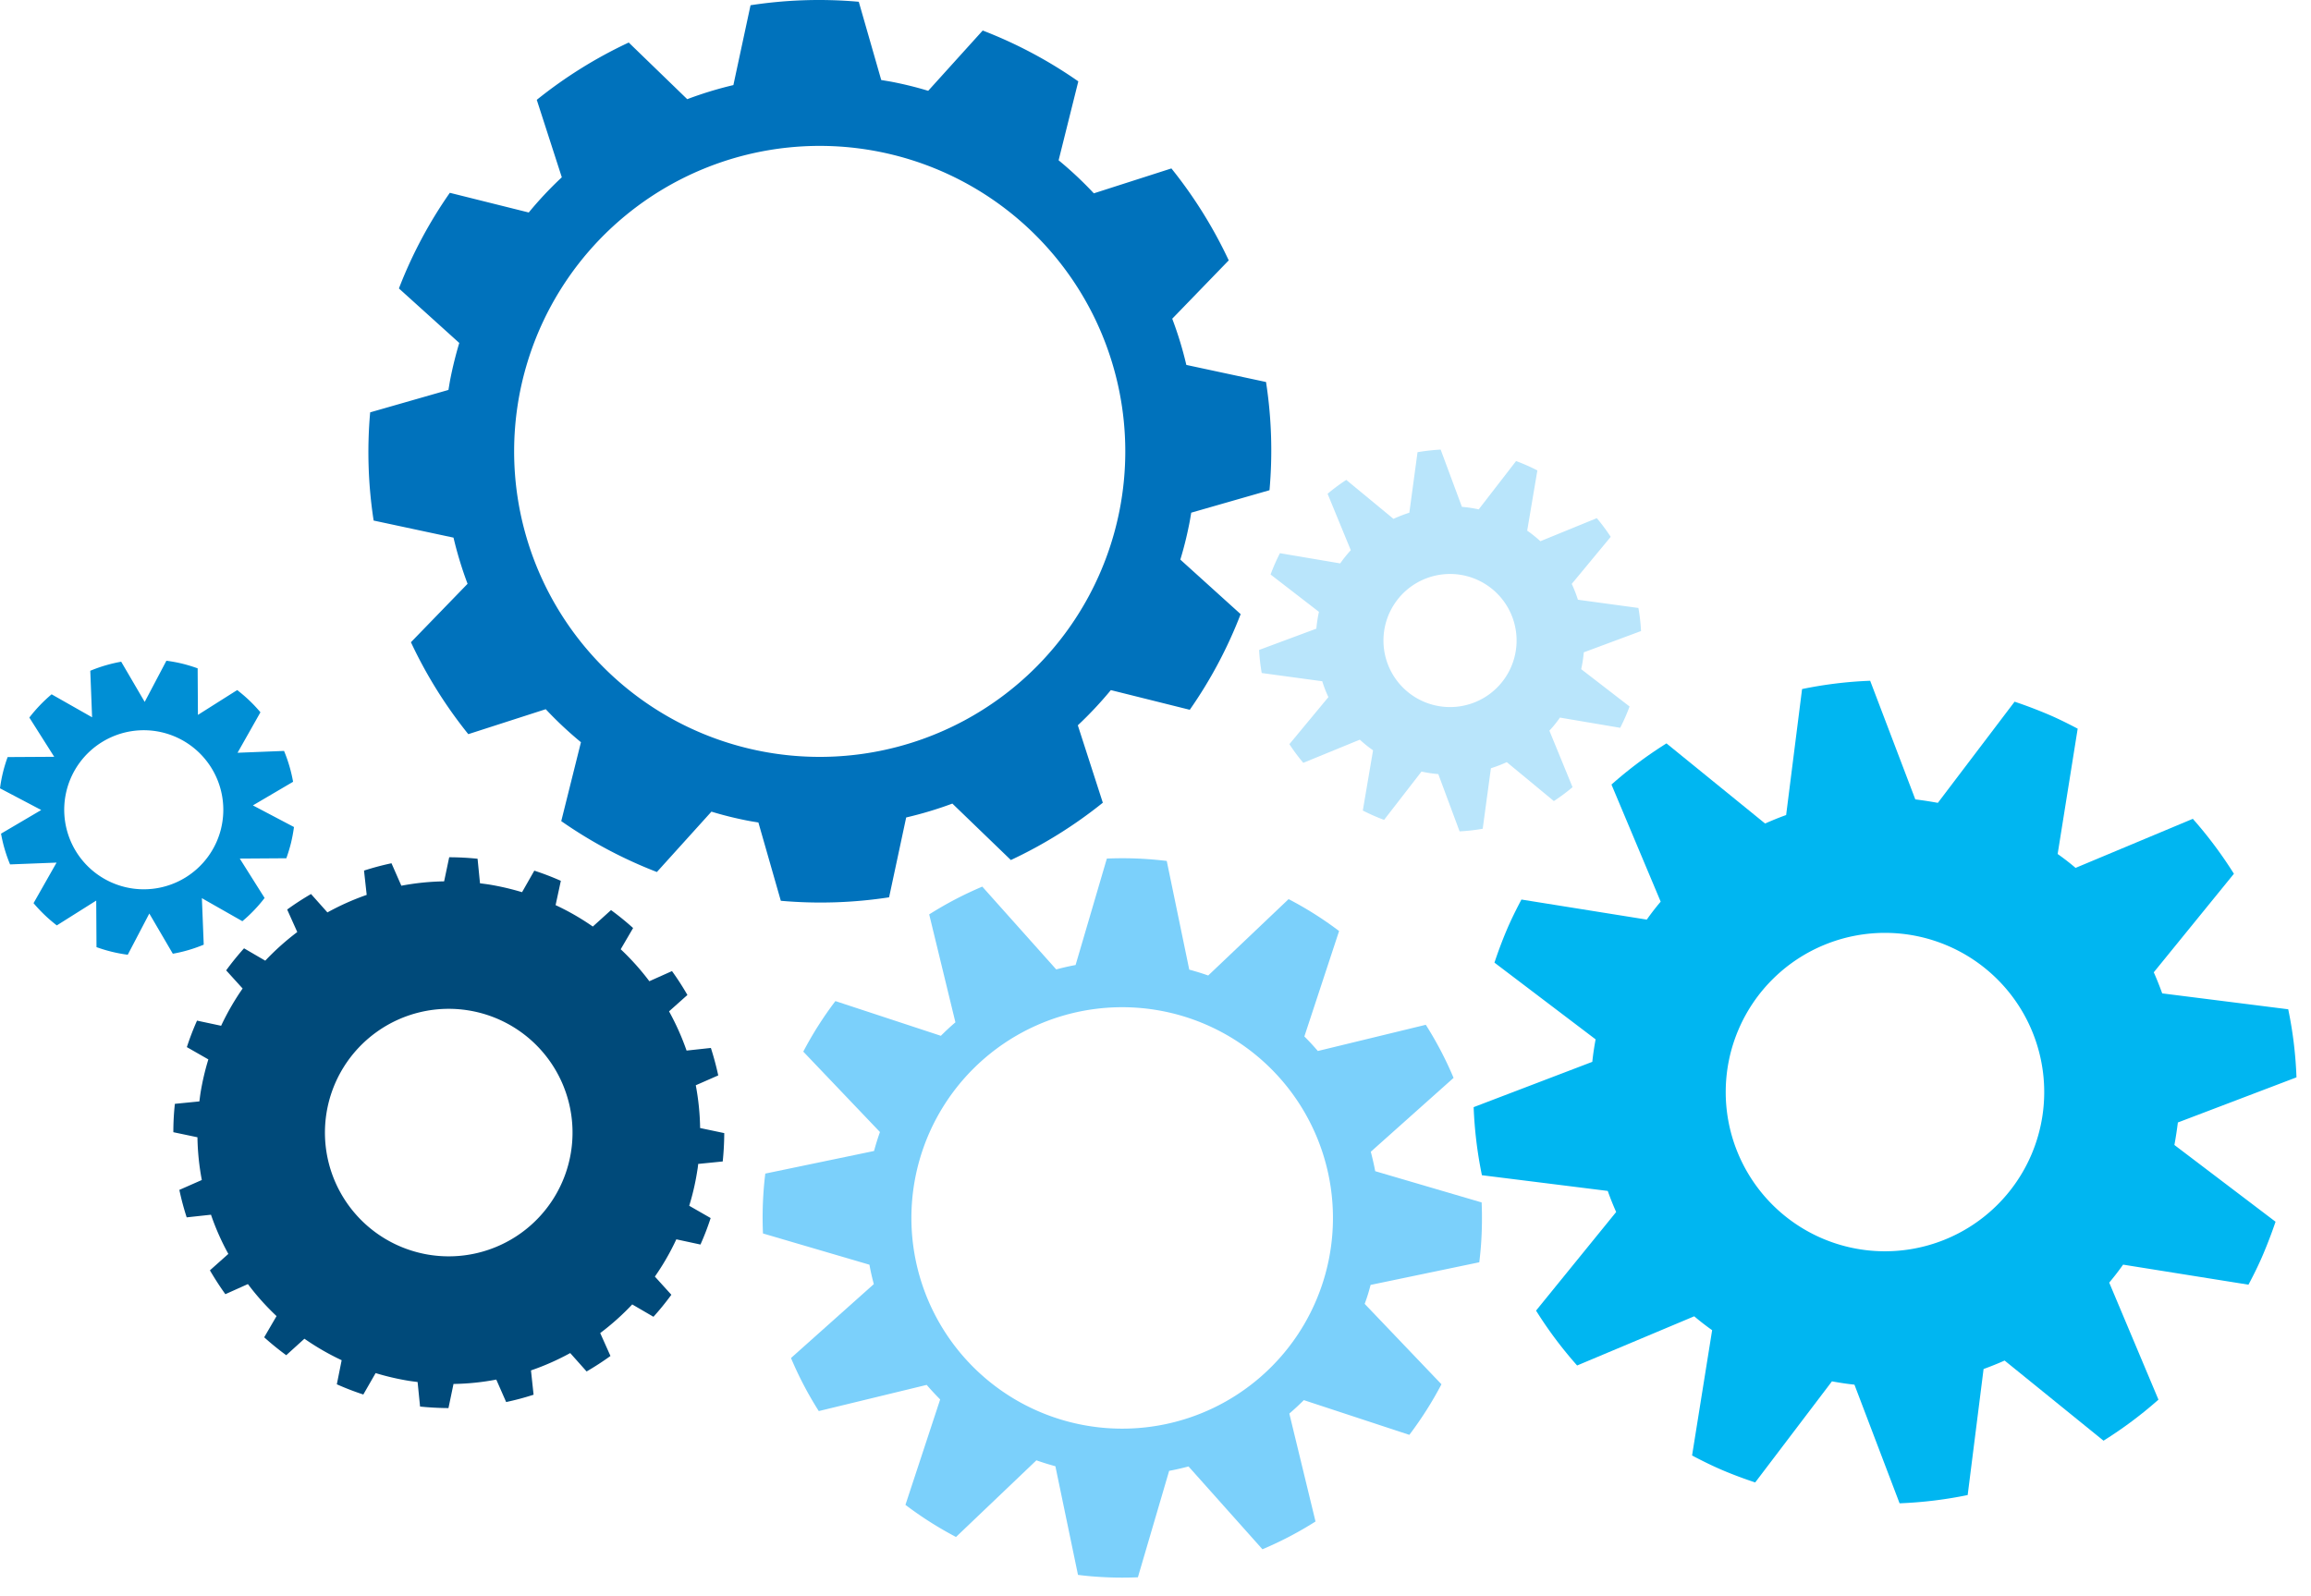 <?xml version="1.0" encoding="UTF-8"?> <svg xmlns="http://www.w3.org/2000/svg" xmlns:xlink="http://www.w3.org/1999/xlink" viewBox="0 0 665.52 459.72"> <defs> <style>.cls-1{mask:url(#mask);}.cls-10,.cls-12,.cls-14,.cls-16,.cls-18,.cls-2,.cls-20,.cls-22,.cls-24,.cls-26,.cls-29,.cls-32,.cls-36,.cls-38,.cls-4,.cls-40,.cls-44,.cls-47,.cls-59,.cls-6,.cls-8{mix-blend-mode:multiply;}.cls-2{fill:url(#radial-gradient);}.cls-3{mask:url(#mask-2);}.cls-4{fill:url(#radial-gradient-2);}.cls-5{mask:url(#mask-3);}.cls-6{fill:url(#radial-gradient-3);}.cls-7{mask:url(#mask-4);}.cls-8{fill:url(#radial-gradient-4);}.cls-9{mask:url(#mask-5);}.cls-10{fill:url(#radial-gradient-5);}.cls-11{mask:url(#mask-6);}.cls-12{fill:url(#radial-gradient-6);}.cls-13{mask:url(#mask-7);}.cls-14{fill:url(#radial-gradient-7);}.cls-15{mask:url(#mask-8);}.cls-16{fill:url(#radial-gradient-8);}.cls-17{mask:url(#mask-9);}.cls-18{fill:url(#radial-gradient-9);}.cls-19{mask:url(#mask-10);}.cls-20{fill:url(#radial-gradient-10);}.cls-21{mask:url(#mask-11);}.cls-22{fill:url(#radial-gradient-11);}.cls-23{mask:url(#mask-12);}.cls-24{fill:url(#radial-gradient-12);}.cls-25{isolation:isolate;}.cls-26,.cls-38,.cls-44{opacity:0.7;}.cls-27{mask:url(#mask-13);}.cls-28{fill:url(#radial-gradient-13);}.cls-29,.cls-36{opacity:0.3;}.cls-30{mask:url(#mask-14);}.cls-31{fill:url(#radial-gradient-14);}.cls-32{opacity:0.6;}.cls-33{mask:url(#mask-15);}.cls-34{fill:url(#radial-gradient-15);}.cls-35{mask:url(#mask-16);}.cls-36{fill:url(#radial-gradient-16);}.cls-37{mask:url(#mask-17);}.cls-38{fill:url(#radial-gradient-17);}.cls-39{fill:#0072bc;}.cls-40{opacity:0.4;}.cls-41{mask:url(#mask-18);}.cls-42{fill:url(#radial-gradient-18);}.cls-43{mask:url(#mask-19);}.cls-44{fill:url(#radial-gradient-19);}.cls-45{fill:#b9e5fb;}.cls-46{fill:#004a7a;}.cls-47,.cls-53{opacity:0.5;}.cls-48{mask:url(#mask-20);}.cls-49{fill:url(#radial-gradient-20);}.cls-50{mask:url(#mask-21);}.cls-51,.cls-59{opacity:0.8;}.cls-51{fill:url(#radial-gradient-21);}.cls-52{mask:url(#mask-22);}.cls-53{fill:url(#radial-gradient-22);}.cls-54{fill:#00b6f1;}.cls-55{fill:#7bd0fb;}.cls-56{mask:url(#mask-23);}.cls-57{fill:url(#radial-gradient-23);}.cls-58{mask:url(#mask-24);}.cls-59{fill:url(#radial-gradient-24);}.cls-60{fill:#008fd5;}.cls-61{filter:url(#luminosity-noclip-24);}.cls-62{filter:url(#luminosity-noclip-23);}.cls-63{filter:url(#luminosity-noclip-22);}.cls-64{filter:url(#luminosity-noclip-21);}.cls-65{filter:url(#luminosity-noclip-20);}.cls-66{filter:url(#luminosity-noclip-19);}.cls-67{filter:url(#luminosity-noclip-18);}.cls-68{filter:url(#luminosity-noclip-17);}.cls-69{filter:url(#luminosity-noclip-16);}.cls-70{filter:url(#luminosity-noclip-15);}.cls-71{filter:url(#luminosity-noclip-14);}.cls-72{filter:url(#luminosity-noclip-13);}.cls-73{filter:url(#luminosity-noclip-12);}.cls-74{filter:url(#luminosity-noclip-11);}.cls-75{filter:url(#luminosity-noclip-10);}.cls-76{filter:url(#luminosity-noclip-9);}.cls-77{filter:url(#luminosity-noclip-8);}.cls-78{filter:url(#luminosity-noclip-7);}.cls-79{filter:url(#luminosity-noclip-6);}.cls-80{filter:url(#luminosity-noclip-5);}.cls-81{filter:url(#luminosity-noclip-4);}.cls-82{filter:url(#luminosity-noclip-3);}.cls-83{filter:url(#luminosity-noclip-2);}.cls-84{filter:url(#luminosity-noclip);}</style> <filter id="luminosity-noclip" x="53.1" y="-7505.64" width="158.6" height="32766" filterUnits="userSpaceOnUse" color-interpolation-filters="sRGB"> <feFlood flood-color="#fff" result="bg"></feFlood> <feBlend in="SourceGraphic" in2="bg"></feBlend> </filter> <mask id="mask" x="53.1" y="-7505.64" width="158.6" height="32766" maskUnits="userSpaceOnUse"> <g class="cls-84"></g> </mask> <radialGradient id="radial-gradient" cx="160.09" cy="338.49" r="79.34" gradientTransform="translate(-18.02 -11.35) rotate(1.63)" gradientUnits="userSpaceOnUse"> <stop offset="0.34" stop-color="#fff"></stop> <stop offset="0.51" stop-color="#fcfcfc"></stop> <stop offset="0.62" stop-color="#f3f3f3"></stop> <stop offset="0.72" stop-color="#e5e5e5"></stop> <stop offset="0.81" stop-color="#cfcfcf"></stop> <stop offset="0.89" stop-color="#b4b4b4"></stop> <stop offset="0.96" stop-color="#939393"></stop> <stop offset="1" stop-color="gray"></stop> </radialGradient> <filter id="luminosity-noclip-2" x="365.76" y="-7505.64" width="109.99" height="32766" filterUnits="userSpaceOnUse" color-interpolation-filters="sRGB"> <feFlood flood-color="#fff" result="bg"></feFlood> <feBlend in="SourceGraphic" in2="bg"></feBlend> </filter> <mask id="mask-2" x="365.76" y="-7505.64" width="109.99" height="32766" maskUnits="userSpaceOnUse"> <g class="cls-83"></g> </mask> <radialGradient id="radial-gradient-2" cx="420.76" cy="187.67" r="55" gradientTransform="matrix(1, 0, 0, 1, 0, 0)" xlink:href="#radial-gradient"></radialGradient> <filter id="luminosity-noclip-3" x="396.63" y="-7505.64" width="42.02" height="32766" filterUnits="userSpaceOnUse" color-interpolation-filters="sRGB"> <feFlood flood-color="#fff" result="bg"></feFlood> <feBlend in="SourceGraphic" in2="bg"></feBlend> </filter> <mask id="mask-3" x="396.63" y="-7505.64" width="42.02" height="32766" maskUnits="userSpaceOnUse"> <g class="cls-82"></g> </mask> <radialGradient id="radial-gradient-3" cx="2825.16" cy="-2900.75" r="26.25" gradientTransform="translate(-3402.53 1527.23) rotate(26.39)" gradientUnits="userSpaceOnUse"> <stop offset="0.57"></stop> <stop offset="0.6" stop-color="#040404"></stop> <stop offset="0.63" stop-color="#101010"></stop> <stop offset="0.66" stop-color="#242424"></stop> <stop offset="0.68" stop-color="#3f3f3f"></stop> <stop offset="0.71" stop-color="#636363"></stop> <stop offset="0.74" stop-color="#8f8f8f"></stop> <stop offset="0.77" stop-color="#c2c2c2"></stop> <stop offset="0.79" stop-color="#f2f2f2"></stop> </radialGradient> <filter id="luminosity-noclip-4" x="428.57" y="-7505.64" width="236.95" height="32766" filterUnits="userSpaceOnUse" color-interpolation-filters="sRGB"> <feFlood flood-color="#fff" result="bg"></feFlood> <feBlend in="SourceGraphic" in2="bg"></feBlend> </filter> <mask id="mask-4" x="428.57" y="-7505.64" width="236.95" height="32766" maskUnits="userSpaceOnUse"> <g class="cls-81"></g> </mask> <radialGradient id="radial-gradient-4" cx="547.04" cy="318.81" r="118.48" gradientTransform="matrix(1, 0, 0, 1, 0, 0)" xlink:href="#radial-gradient"></radialGradient> <filter id="luminosity-noclip-5" x="492.49" y="-7505.64" width="102.67" height="32766" filterUnits="userSpaceOnUse" color-interpolation-filters="sRGB"> <feFlood flood-color="#fff" result="bg"></feFlood> <feBlend in="SourceGraphic" in2="bg"></feBlend> </filter> <mask id="mask-5" x="492.49" y="-7505.64" width="102.67" height="32766" maskUnits="userSpaceOnUse"> <g class="cls-80"></g> </mask> <radialGradient id="radial-gradient-5" cx="2474.19" cy="-1874.14" r="64.15" gradientTransform="translate(-2412.23 1261.43) rotate(19.4)" gradientUnits="userSpaceOnUse"> <stop offset="0.57"></stop> <stop offset="0.6" stop-color="#060606"></stop> <stop offset="0.63" stop-color="#171717"></stop> <stop offset="0.66" stop-color="#323232"></stop> <stop offset="0.7" stop-color="#585858"></stop> <stop offset="0.73" stop-color="#8a8a8a"></stop> <stop offset="0.77" stop-color="#c5c5c5"></stop> <stop offset="0.8" stop-color="#f2f2f2"></stop> </radialGradient> <filter id="luminosity-noclip-6" x="256.71" y="-7505.64" width="132.94" height="32766" filterUnits="userSpaceOnUse" color-interpolation-filters="sRGB"> <feFlood flood-color="#fff" result="bg"></feFlood> <feBlend in="SourceGraphic" in2="bg"></feBlend> </filter> <mask id="mask-6" x="256.71" y="-7505.64" width="132.94" height="32766" maskUnits="userSpaceOnUse"> <g class="cls-79"></g> </mask> <radialGradient id="radial-gradient-6" cx="2277.82" cy="-1767.45" r="83.07" xlink:href="#radial-gradient-5"></radialGradient> <filter id="luminosity-noclip-7" x="223.81" y="-7505.64" width="207.2" height="32766" filterUnits="userSpaceOnUse" color-interpolation-filters="sRGB"> <feFlood flood-color="#fff" result="bg"></feFlood> <feBlend in="SourceGraphic" in2="bg"></feBlend> </filter> <mask id="mask-7" x="223.81" y="-7505.64" width="207.2" height="32766" maskUnits="userSpaceOnUse"> <g class="cls-78"></g> </mask> <radialGradient id="radial-gradient-7" cx="327.41" cy="356.12" r="103.6" gradientTransform="matrix(1, 0, 0, 1, 0, 0)" xlink:href="#radial-gradient"></radialGradient> <filter id="luminosity-noclip-8" x="3.17" y="-7505.64" width="84.7" height="32766" filterUnits="userSpaceOnUse" color-interpolation-filters="sRGB"> <feFlood flood-color="#fff" result="bg"></feFlood> <feBlend in="SourceGraphic" in2="bg"></feBlend> </filter> <mask id="mask-8" x="3.17" y="-7505.64" width="84.7" height="32766" maskUnits="userSpaceOnUse"> <g class="cls-77"></g> </mask> <radialGradient id="radial-gradient-8" cx="45.52" cy="234.78" r="42.35" gradientTransform="matrix(1, 0, 0, 1, 0, 0)" xlink:href="#radial-gradient"></radialGradient> <filter id="luminosity-noclip-9" x="16.45" y="-7505.64" width="49.4" height="32766" filterUnits="userSpaceOnUse" color-interpolation-filters="sRGB"> <feFlood flood-color="#fff" result="bg"></feFlood> <feBlend in="SourceGraphic" in2="bg"></feBlend> </filter> <mask id="mask-9" x="16.45" y="-7505.64" width="49.4" height="32766" maskUnits="userSpaceOnUse"> <g class="cls-76"></g> </mask> <radialGradient id="radial-gradient-9" cx="41.15" cy="233.28" r="30.87" gradientTransform="matrix(1, 0, 0, 1, 0, 0)" xlink:href="#radial-gradient-3"></radialGradient> <filter id="luminosity-noclip-10" x="111.38" y="-7505.64" width="260" height="32766" filterUnits="userSpaceOnUse" color-interpolation-filters="sRGB"> <feFlood flood-color="#fff" result="bg"></feFlood> <feBlend in="SourceGraphic" in2="bg"></feBlend> </filter> <mask id="mask-10" x="111.38" y="-7505.64" width="260" height="32766" maskUnits="userSpaceOnUse"> <g class="cls-75"></g> </mask> <radialGradient id="radial-gradient-10" cx="241.38" cy="135.29" r="130" gradientTransform="matrix(1, 0, 0, 1, 0, 0)" xlink:href="#radial-gradient"></radialGradient> <filter id="luminosity-noclip-11" x="141.18" y="-7505.64" width="189.82" height="32766" filterUnits="userSpaceOnUse" color-interpolation-filters="sRGB"> <feFlood flood-color="#fff" result="bg"></feFlood> <feBlend in="SourceGraphic" in2="bg"></feBlend> </filter> <mask id="mask-11" x="141.18" y="-7505.64" width="189.82" height="32766" maskUnits="userSpaceOnUse"> <g class="cls-74"></g> </mask> <radialGradient id="radial-gradient-11" cx="236.1" cy="131.86" r="118.64" gradientUnits="userSpaceOnUse"> <stop offset="0.6"></stop> <stop offset="0.62" stop-color="#050505"></stop> <stop offset="0.64" stop-color="#121212"></stop> <stop offset="0.67" stop-color="#292929"></stop> <stop offset="0.7" stop-color="#494949"></stop> <stop offset="0.72" stop-color="#737373"></stop> <stop offset="0.75" stop-color="#a4a4a4"></stop> <stop offset="0.75" stop-color="#a6a6a6"></stop> <stop offset="0.8" stop-color="#a8a8a8"></stop> <stop offset="0.82" stop-color="#afafaf"></stop> <stop offset="0.83" stop-color="#bababa"></stop> <stop offset="0.84" stop-color="#cbcbcb"></stop> <stop offset="0.84" stop-color="#e1e1e1"></stop> <stop offset="0.85" stop-color="#fcfcfc"></stop> <stop offset="0.85" stop-color="#fff"></stop> </radialGradient> <filter id="luminosity-noclip-12" x="90.48" y="-7505.64" width="80.81" height="32766" filterUnits="userSpaceOnUse" color-interpolation-filters="sRGB"> <feFlood flood-color="#fff" result="bg"></feFlood> <feBlend in="SourceGraphic" in2="bg"></feBlend> </filter> <mask id="mask-12" x="90.48" y="-7505.64" width="80.81" height="32766" maskUnits="userSpaceOnUse"> <g class="cls-73"></g> </mask> <radialGradient id="radial-gradient-12" cx="130.88" cy="328.42" r="50.51" xlink:href="#radial-gradient-11"></radialGradient> <filter id="luminosity-noclip-13" x="53.1" y="252.25" width="158.6" height="158.61" filterUnits="userSpaceOnUse" color-interpolation-filters="sRGB"> <feFlood flood-color="#fff" result="bg"></feFlood> <feBlend in="SourceGraphic" in2="bg"></feBlend> </filter> <mask id="mask-13" x="53.1" y="252.25" width="158.6" height="158.61" maskUnits="userSpaceOnUse"> <g class="cls-72"> <g transform="translate(0 0)"> <g class="cls-1"> <path class="cls-2" d="M204,342.59l7.08-.5a81.07,81.07,0,0,0,.67-8.16l-6.9-1.66a73.2,73.2,0,0,0-.9-12.34l6.54-2.67q-.75-4-1.89-7.95l-7.05.56a72.48,72.48,0,0,0-4.73-11.44l5.43-4.58a80.35,80.35,0,0,0-4.25-7l-6.56,2.73a72.63,72.63,0,0,0-8-9.45l3.73-6a75.53,75.53,0,0,0-6.2-5.35l-5.37,4.59A71.44,71.44,0,0,0,165,266.91l1.71-6.9a78.43,78.43,0,0,0-7.55-3.15l-3.71,6.05a74.35,74.35,0,0,0-9.39-2.46c-.88-.18-1.76-.3-2.63-.44l-.51-7.09a80.64,80.64,0,0,0-8.15-.67l-1.66,6.9a71.1,71.1,0,0,0-12.34.91l-2.67-6.55q-4,.75-8,1.89l.57,7a73,73,0,0,0-11.45,4.73l-4.57-5.43a80.46,80.46,0,0,0-7,4.26l2.72,6.55a72.62,72.62,0,0,0-9.44,8l-6-3.74a80.93,80.93,0,0,0-5.33,6.2l4.59,5.37a72.08,72.08,0,0,0-6.49,10.55l-6.89-1.7a76.42,76.42,0,0,0-3.16,7.55l6.07,3.71a73.8,73.8,0,0,0-2.48,9.38c-.17.88-.3,1.76-.44,2.63l-7.08.51a77.84,77.84,0,0,0-.67,8.15l6.9,1.66a72.1,72.1,0,0,0,.91,12.34l-6.55,2.67c.5,2.69,1.13,5.35,1.89,8l7-.56A72.76,72.76,0,0,0,68,364.67l-5.43,4.58a81.33,81.33,0,0,0,4.25,7l6.56-2.72a71.89,71.89,0,0,0,8,9.44l-3.73,6a79.18,79.18,0,0,0,6.2,5.34l5.37-4.6a71.65,71.65,0,0,0,10.54,6.49l-1.7,6.9a81.05,81.05,0,0,0,7.55,3.15l3.71-6.07a73.51,73.51,0,0,0,9.39,2.48c.88.16,1.76.3,2.63.44l.51,7.08q4.09.54,8.16.68l1.65-6.91A71.29,71.29,0,0,0,144,403l2.65,6.55a78.09,78.09,0,0,0,8-1.88l-.55-7.06a73.69,73.69,0,0,0,11.43-4.72l4.58,5.43a78.16,78.16,0,0,0,7-4.27l-2.72-6.55a73.43,73.43,0,0,0,9.45-8l6,3.73a80.75,80.75,0,0,0,5.34-6.18l-4.6-5.39a72,72,0,0,0,6.49-10.54l6.9,1.7a81,81,0,0,0,3.14-7.55L201,354.61a71.21,71.21,0,0,0,2.48-9.4C203.68,344.34,203.81,343.47,204,342.59Zm-36.49-8.74a40.94,40.94,0,1,1-32.46-48A41,41,0,0,1,167.46,333.85Z"></path> </g> </g> </g> </mask> <radialGradient id="radial-gradient-13" cx="160.09" cy="338.49" r="79.34" gradientTransform="translate(-18.02 -11.35) rotate(1.63)" gradientUnits="userSpaceOnUse"> <stop offset="0.34" stop-color="#808285"></stop> <stop offset="0.51" stop-color="#838588"></stop> <stop offset="0.62" stop-color="#8c8d90"></stop> <stop offset="0.72" stop-color="#9a9c9e"></stop> <stop offset="0.81" stop-color="#b0b1b3"></stop> <stop offset="0.89" stop-color="#cbcccd"></stop> <stop offset="0.96" stop-color="#eceded"></stop> <stop offset="1" stop-color="#fff"></stop> </radialGradient> <filter id="luminosity-noclip-14" x="223.81" y="252.52" width="207.2" height="207.2" filterUnits="userSpaceOnUse" color-interpolation-filters="sRGB"> <feFlood flood-color="#fff" result="bg"></feFlood> <feBlend in="SourceGraphic" in2="bg"></feBlend> </filter> <mask id="mask-14" x="223.81" y="252.52" width="207.2" height="207.2" maskUnits="userSpaceOnUse"> <g class="cls-71"> <g transform="translate(0 0)"> <g class="cls-13"> <path class="cls-14" d="M398.92,375.41l31.31-6.52c.21-1.69.39-3.4.52-5.14a106.48,106.48,0,0,0,.16-12.1l-30.65-9c-.35-1.9-.79-3.75-1.27-5.6l23.84-21.28a102.26,102.26,0,0,0-8-15.28L383.75,308c-1.24-1.45-2.54-2.84-3.88-4.19l10-30.37a102,102,0,0,0-14.58-9.24L352.17,286.3c-1.79-.62-3.62-1.19-5.47-1.69l-6.51-31.32c-1.7-.19-3.41-.37-5.15-.49a102.08,102.08,0,0,0-12.1-.18l-9,30.65c-1.89.35-3.76.78-5.59,1.27l-21.29-23.85a105.33,105.33,0,0,0-15.29,8l7.55,31.09c-1.45,1.23-2.84,2.53-4.19,3.87l-30.37-10a104.56,104.56,0,0,0-9.25,14.56l22.08,23.16c-.63,1.79-1.19,3.61-1.7,5.46l-31.31,6.51c-.21,1.7-.38,3.42-.51,5.15a104.23,104.23,0,0,0-.17,12.1l30.66,9c.35,1.88.78,3.75,1.27,5.58L232,396.46a104.71,104.71,0,0,0,8,15.28l31.09-7.54c1.24,1.45,2.54,2.84,3.88,4.19l-10,30.37A104.66,104.66,0,0,0,279.51,448l23.15-22.08c1.79.64,3.61,1.2,5.46,1.7l6.51,31.3c1.7.21,3.42.39,5.15.51a102.08,102.08,0,0,0,12.1.18l9-30.65c1.89-.36,3.75-.79,5.59-1.27l21.28,23.85a104.82,104.82,0,0,0,15.29-8l-7.55-31.1c1.45-1.23,2.84-2.53,4.19-3.87l30.38,10A103.68,103.68,0,0,0,419.3,404l-22.08-23.15Q398.17,378.18,398.92,375.41Zm-80.08,40.72A65.05,65.05,0,1,1,388.53,356,65,65,0,0,1,318.84,416.13Z"></path> </g> </g> </g> </mask> <radialGradient id="radial-gradient-14" cx="327.41" cy="356.12" r="103.6" gradientTransform="matrix(1, 0, 0, 1, 0, 0)" xlink:href="#radial-gradient-13"></radialGradient> <filter id="luminosity-noclip-15" x="111.38" y="5.28" width="260" height="260.01" filterUnits="userSpaceOnUse" color-interpolation-filters="sRGB"> <feFlood flood-color="#fff" result="bg"></feFlood> <feBlend in="SourceGraphic" in2="bg"></feBlend> </filter> <mask id="mask-15" x="111.38" y="5.28" width="260" height="260.01" maskUnits="userSpaceOnUse"> <g class="cls-70"> <g transform="translate(0 0)"> <g class="cls-19"> <path class="cls-20" d="M348.33,153l22.54-6.47a128.48,128.48,0,0,0-1-31.17l-22.95-4.92a104.4,104.4,0,0,0-4.06-13.31l16.28-16.84a131.05,131.05,0,0,0-16.51-26.48L320.32,61a110.2,110.2,0,0,0-10.15-9.52l5.67-22.73a129.18,129.18,0,0,0-27.55-14.65l-15.7,17.38q-4.9-1.47-10-2.5c-1.18-.24-2.35-.42-3.52-.62L252.59,5.79a129,129,0,0,0-31.17,1l-4.93,23a104.71,104.71,0,0,0-13.3,4.05L186.34,17.53A130.77,130.77,0,0,0,159.86,34l7.21,22.32a107.38,107.38,0,0,0-9.52,10.13l-22.73-5.67a129,129,0,0,0-14.66,27.55l17.38,15.71q-1.47,4.89-2.5,10c-.24,1.18-.42,2.35-.61,3.53l-22.55,6.46a129.59,129.59,0,0,0,1,31.18l23,4.91a105.89,105.89,0,0,0,4.06,13.3l-16.28,16.85a130.45,130.45,0,0,0,16.52,26.49l22.3-7.2a107.31,107.31,0,0,0,10.14,9.51l-5.67,22.73a129.43,129.43,0,0,0,27.55,14.66l15.7-17.39c3.27,1,6.6,1.84,10,2.52,1.17.23,2.35.41,3.52.6l6.46,22.56a129.57,129.57,0,0,0,31.18-1l4.93-23a107.38,107.38,0,0,0,13.29-4L296.42,253a131.26,131.26,0,0,0,26.47-16.51l-7.2-22.31a111.46,111.46,0,0,0,9.52-10.14l22.72,5.67a129.22,129.22,0,0,0,14.66-27.55l-17.38-15.7c1-3.27,1.83-6.6,2.51-10C348,155.31,348.14,154.14,348.33,153Zm-20.77-4.35a92.77,92.77,0,1,1-72.84-109.1A92.77,92.77,0,0,1,327.56,148.61Z"></path> </g> </g> </g> </mask> <radialGradient id="radial-gradient-15" cx="241.38" cy="135.29" r="130" gradientTransform="matrix(1, 0, 0, 1, 0, 0)" xlink:href="#radial-gradient-13"></radialGradient> <filter id="luminosity-noclip-16" x="141.18" y="36.95" width="189.82" height="189.83" filterUnits="userSpaceOnUse" color-interpolation-filters="sRGB"> <feFlood flood-color="#fff" result="bg"></feFlood> <feBlend in="SourceGraphic" in2="bg"></feBlend> </filter> <mask id="mask-16" x="141.18" y="36.95" width="189.82" height="189.83" maskUnits="userSpaceOnUse"> <g class="cls-69"> <g transform="translate(0 0)"> <g class="cls-21"> <path class="cls-22" d="M141.18,131.86a94.92,94.92,0,1,1,94.92,94.92A94.92,94.92,0,0,1,141.18,131.86Z"></path> </g> </g> </g> </mask> <radialGradient id="radial-gradient-16" cx="236.1" cy="131.86" r="118.64" gradientUnits="userSpaceOnUse"> <stop offset="0.6" stop-color="#fff"></stop> <stop offset="0.61" stop-color="#fafafa"></stop> <stop offset="0.63" stop-color="#edeced"></stop> <stop offset="0.65" stop-color="#d7d6d6"></stop> <stop offset="0.68" stop-color="#b8b6b6"></stop> <stop offset="0.7" stop-color="#908c8d"></stop> <stop offset="0.72" stop-color="#5f5a5b"></stop> <stop offset="0.75" stop-color="#261f21"></stop> <stop offset="0.75" stop-color="#130c0e"></stop> <stop offset="0.84" stop-color="#130c0e"></stop> <stop offset="0.85" stop-color="#130c0e"></stop> </radialGradient> <filter id="luminosity-noclip-17" x="90.48" y="288.01" width="80.81" height="80.82" filterUnits="userSpaceOnUse" color-interpolation-filters="sRGB"> <feFlood flood-color="#fff" result="bg"></feFlood> <feBlend in="SourceGraphic" in2="bg"></feBlend> </filter> <mask id="mask-17" x="90.48" y="288.01" width="80.81" height="80.82" maskUnits="userSpaceOnUse"> <g class="cls-68"> <g transform="translate(0 0)"> <g class="cls-23"> <path class="cls-24" d="M90.48,328.41a40.41,40.41,0,1,1,40.4,40.41A40.4,40.4,0,0,1,90.48,328.41Z"></path> </g> </g> </g> </mask> <radialGradient id="radial-gradient-17" cx="130.88" cy="328.42" r="50.51" xlink:href="#radial-gradient-16"></radialGradient> <filter id="luminosity-noclip-18" x="365.76" y="132.67" width="109.99" height="110" filterUnits="userSpaceOnUse" color-interpolation-filters="sRGB"> <feFlood flood-color="#fff" result="bg"></feFlood> <feBlend in="SourceGraphic" in2="bg"></feBlend> </filter> <mask id="mask-18" x="365.76" y="132.67" width="109.99" height="110" maskUnits="userSpaceOnUse"> <g class="cls-67"> <g transform="translate(0 0)"> <g class="cls-3"> <path class="cls-4" d="M451.68,210.88c.25-.33.48-.68.72-1l17.35,2.94a55.55,55.55,0,0,0,2.7-6.14l-13.93-10.75a38.16,38.16,0,0,0,.75-4.85l16.48-6.13a54.78,54.78,0,0,0-.75-6.65l-17.42-2.37a37.76,37.76,0,0,0-1.78-4.56L467,157.79a55,55,0,0,0-4-5.39l-16.27,6.67c-.89-.81-1.82-1.58-2.81-2.32-.33-.26-.67-.49-1-.72l2.93-17.35a55.4,55.4,0,0,0-6.13-2.7L429,149.9a38.13,38.13,0,0,0-4.85-.74L418,132.67a57,57,0,0,0-6.66.75L409,150.85a41.43,41.43,0,0,0-4.57,1.76L390.87,141.4a55.29,55.29,0,0,0-5.38,4l6.67,16.28c-.81.89-1.59,1.82-2.33,2.8-.25.34-.48.68-.72,1l-17.35-2.94a56.39,56.39,0,0,0-2.7,6.14L383,179.43a36.71,36.71,0,0,0-.75,4.85l-16.48,6.13a53.07,53.07,0,0,0,.75,6.65l17.43,2.36A36.19,36.19,0,0,0,385.7,204l-11.22,13.56a53,53,0,0,0,4,5.38l16.28-6.67a35.55,35.55,0,0,0,2.81,2.34c.33.25.67.48,1,.72l-2.95,17.35a54.3,54.3,0,0,0,6.13,2.69l10.77-13.91a39.82,39.82,0,0,0,4.84.73l6.13,16.49a55.17,55.17,0,0,0,6.66-.75l2.36-17.43a36.85,36.85,0,0,0,4.57-1.77l13.56,11.22a54.86,54.86,0,0,0,5.38-4l-6.67-16.28C450.16,212.79,450.94,211.87,451.68,210.88Zm-14.43-14.19a22.5,22.5,0,1,1-4.5-31.49A22.5,22.5,0,0,1,437.25,196.69Z"></path> </g> </g> </g> </mask> <radialGradient id="radial-gradient-18" cx="420.76" cy="187.67" r="55" gradientTransform="matrix(1, 0, 0, 1, 0, 0)" xlink:href="#radial-gradient-13"></radialGradient> <filter id="luminosity-noclip-19" x="396.63" y="163.51" width="42.02" height="42.02" filterUnits="userSpaceOnUse" color-interpolation-filters="sRGB"> <feFlood flood-color="#fff" result="bg"></feFlood> <feBlend in="SourceGraphic" in2="bg"></feBlend> </filter> <mask id="mask-19" x="396.63" y="163.51" width="42.02" height="42.02" maskUnits="userSpaceOnUse"> <g class="cls-66"> <g transform="translate(0 0)"> <g class="cls-5"> <path class="cls-6" d="M398.82,175.18a21,21,0,1,1,9.48,28.15A21,21,0,0,1,398.82,175.18Z"></path> </g> </g> </g> </mask> <radialGradient id="radial-gradient-19" cx="2825.16" cy="-2900.75" r="26.25" gradientTransform="translate(-3402.53 1527.23) rotate(26.39)" gradientUnits="userSpaceOnUse"> <stop offset="0.57" stop-color="#fff"></stop> <stop offset="0.62" stop-color="#d6d4d5"></stop> <stop offset="0.71" stop-color="#6e6a6b"></stop> <stop offset="0.79" stop-color="#130c0e"></stop> </radialGradient> <filter id="luminosity-noclip-20" x="428.57" y="200.32" width="236.95" height="236.97" filterUnits="userSpaceOnUse" color-interpolation-filters="sRGB"> <feFlood flood-color="#fff" result="bg"></feFlood> <feBlend in="SourceGraphic" in2="bg"></feBlend> </filter> <mask id="mask-20" x="428.57" y="200.32" width="236.95" height="236.97" maskUnits="userSpaceOnUse"> <g class="cls-65"> <g transform="translate(0 0)"> <g class="cls-7"> <path class="cls-8" d="M659.53,356.15l-29.12-22.1c.4-2.16.73-4.34.94-6.48l34.17-13.06a116.76,116.76,0,0,0-2.38-19.6l-36.3-4.58c-.73-2.05-1.53-4.08-2.42-6.07l23.07-28.4A121.9,121.9,0,0,0,635.67,240L602,254.23c-1.66-1.41-3.39-2.76-5.17-4l5.78-36.1c-2.9-1.53-5.85-3-8.92-4.29s-6.14-2.44-9.25-3.48l-22.11,29.13c-2.16-.39-4.32-.73-6.48-1l-13-34.17a118.76,118.76,0,0,0-19.6,2.4L518.55,239c-2,.73-4.07,1.55-6,2.43l-28.4-23.08a119.87,119.87,0,0,0-15.81,11.83l14.17,33.72c-1.41,1.66-2.74,3.39-4,5.18l-36.1-5.79c-1.53,2.9-3,5.85-4.29,8.91s-2.44,6.15-3.48,9.26l29.13,22.11c-.4,2.15-.73,4.32-1,6.48l-34.16,13.05A118.86,118.86,0,0,0,431,342.72l36.3,4.57c.73,2.06,1.55,4.08,2.43,6.07l-23.07,28.4a118.92,118.92,0,0,0,11.82,15.81l33.72-14.18c1.65,1.41,3.38,2.75,5.17,4l-5.79,36.11c2.91,1.52,5.86,3,8.91,4.28s6.16,2.45,9.27,3.48l22.11-29.13c2.16.4,4.31.74,6.47.95l13.06,34.18a118.87,118.87,0,0,0,19.6-2.38l4.59-36.3c2-.75,4.07-1.56,6.06-2.43L610,419.24a118.16,118.16,0,0,0,15.82-11.82l-14.17-33.71c1.39-1.65,2.73-3.39,4-5.18l36.1,5.78c1.54-2.88,3-5.84,4.29-8.91S658.5,359.26,659.53,356.15ZM590.91,332a51.36,51.36,0,1,1-27-67.43A51.38,51.38,0,0,1,590.91,332Z"></path> </g> </g> </g> </mask> <radialGradient id="radial-gradient-20" cx="547.04" cy="318.81" r="118.48" gradientTransform="matrix(1, 0, 0, 1, 0, 0)" xlink:href="#radial-gradient-13"></radialGradient> <filter id="luminosity-noclip-21" x="492.49" y="264.09" width="102.67" height="102.67" filterUnits="userSpaceOnUse" color-interpolation-filters="sRGB"> <feFlood flood-color="#fff" result="bg"></feFlood> <feBlend in="SourceGraphic" in2="bg"></feBlend> </filter> <mask id="mask-21" x="492.49" y="264.09" width="102.67" height="102.67" maskUnits="userSpaceOnUse"> <g class="cls-64"> <g transform="translate(0 0)"> <g class="cls-9"> <path class="cls-10" d="M495.42,298.38a51.32,51.32,0,1,1,31.36,65.45A51.31,51.31,0,0,1,495.42,298.38Z"></path> </g> </g> </g> </mask> <radialGradient id="radial-gradient-21" cx="2474.19" cy="-1874.14" r="64.15" gradientTransform="translate(-2412.23 1261.43) rotate(19.4)" gradientUnits="userSpaceOnUse"> <stop offset="0.57" stop-color="#fff"></stop> <stop offset="0.6" stop-color="#f9f9f9"></stop> <stop offset="0.63" stop-color="#e9e8e9"></stop> <stop offset="0.66" stop-color="#cecdcd"></stop> <stop offset="0.7" stop-color="#a9a7a7"></stop> <stop offset="0.73" stop-color="#797576"></stop> <stop offset="0.77" stop-color="#403a3c"></stop> <stop offset="0.8" stop-color="#130c0e"></stop> </radialGradient> <filter id="luminosity-noclip-22" x="256.71" y="284.37" width="132.94" height="132.94" filterUnits="userSpaceOnUse" color-interpolation-filters="sRGB"> <feFlood flood-color="#fff" result="bg"></feFlood> <feBlend in="SourceGraphic" in2="bg"></feBlend> </filter> <mask id="mask-22" x="256.71" y="284.37" width="132.94" height="132.94" maskUnits="userSpaceOnUse"> <g class="cls-63"> <g transform="translate(0 0)"> <g class="cls-11"> <path class="cls-12" d="M260.5,328.77a66.46,66.46,0,1,1,40.61,84.75A66.46,66.46,0,0,1,260.5,328.77Z"></path> </g> </g> </g> </mask> <radialGradient id="radial-gradient-22" cx="2277.82" cy="-1767.45" r="83.07" xlink:href="#radial-gradient-21"></radialGradient> <filter id="luminosity-noclip-23" x="3.17" y="192.44" width="84.7" height="84.69" filterUnits="userSpaceOnUse" color-interpolation-filters="sRGB"> <feFlood flood-color="#fff" result="bg"></feFlood> <feBlend in="SourceGraphic" in2="bg"></feBlend> </filter> <mask id="mask-23" x="3.17" y="192.44" width="84.7" height="84.69" maskUnits="userSpaceOnUse"> <g class="cls-62"> <g transform="translate(0 0)"> <g class="cls-15"> <path class="cls-16" d="M76,234.1l11.57-6.78a42.52,42.52,0,0,0-2.6-8.9L71.58,219l6.63-11.66a43.23,43.23,0,0,0-6.7-6.4L60.16,208l-.08-13.41a43,43,0,0,0-4.44-1.34,41,41,0,0,0-4.56-.85l-6.25,11.87-6.77-11.58a41.61,41.61,0,0,0-8.9,2.61l.52,13.39L18,202.09a43.27,43.27,0,0,0-6.41,6.7l7.16,11.35-13.41.08A43.84,43.84,0,0,0,4,224.66a43.12,43.12,0,0,0-.85,4.57L15,235.47,3.46,242.25a42.88,42.88,0,0,0,2.61,8.89l13.39-.52-6.63,11.65a43.35,43.35,0,0,0,6.7,6.42l11.35-7.16L31,274.94a40.7,40.7,0,0,0,4.44,1.34,43,43,0,0,0,4.56.85l6.25-11.87L53,276.84a42.37,42.37,0,0,0,8.9-2.61l-.53-13.39L73,267.47a42.25,42.25,0,0,0,6.4-6.69l-7.15-11.35,13.41-.08a41.76,41.76,0,0,0,2.2-9Zm-9.25,4.66A25.58,25.58,0,1,1,48,207.84,25.6,25.6,0,0,1,66.75,238.76Z"></path> </g> </g> </g> </mask> <radialGradient id="radial-gradient-23" cx="45.52" cy="234.78" r="42.35" gradientTransform="matrix(1, 0, 0, 1, 0, 0)" xlink:href="#radial-gradient-13"></radialGradient> <filter id="luminosity-noclip-24" x="16.45" y="208.58" width="49.4" height="49.4" filterUnits="userSpaceOnUse" color-interpolation-filters="sRGB"> <feFlood flood-color="#fff" result="bg"></feFlood> <feBlend in="SourceGraphic" in2="bg"></feBlend> </filter> <mask id="mask-24" x="16.45" y="208.58" width="49.4" height="49.4" maskUnits="userSpaceOnUse"> <g class="cls-61"> <g transform="translate(0 0)"> <g class="cls-17"> <path class="cls-18" d="M16.45,233.28A24.7,24.7,0,1,1,41.15,258,24.7,24.7,0,0,1,16.45,233.28Z"></path> </g> </g> </g> </mask> <radialGradient id="radial-gradient-24" cx="41.15" cy="233.28" r="30.87" gradientUnits="userSpaceOnUse"> <stop offset="0.57" stop-color="#fff"></stop> <stop offset="0.6" stop-color="#fbfbfb"></stop> <stop offset="0.63" stop-color="#f0efef"></stop> <stop offset="0.66" stop-color="#dcdbdc"></stop> <stop offset="0.68" stop-color="#c1c0c0"></stop> <stop offset="0.71" stop-color="#9f9c9d"></stop> <stop offset="0.74" stop-color="#747071"></stop> <stop offset="0.77" stop-color="#433d3f"></stop> <stop offset="0.79" stop-color="#130c0e"></stop> </radialGradient> </defs> <title>Cog</title> <g class="cls-25"> <g id="Слой_2" data-name="Слой 2"> <g id="object"> <g id="Cog"> <g class="cls-26"> <g class="cls-27"> <path class="cls-28" d="M204,342.59l7.08-.5a81.07,81.07,0,0,0,.67-8.16l-6.9-1.66a73.2,73.2,0,0,0-.9-12.34l6.54-2.67q-.75-4-1.89-7.95l-7.05.56a72.48,72.48,0,0,0-4.73-11.44l5.43-4.58a80.35,80.35,0,0,0-4.25-7l-6.56,2.73a72.63,72.63,0,0,0-8-9.45l3.73-6a75.53,75.53,0,0,0-6.2-5.35l-5.37,4.59A71.44,71.44,0,0,0,165,266.91l1.71-6.9a78.43,78.43,0,0,0-7.55-3.15l-3.71,6.05a74.35,74.35,0,0,0-9.39-2.46c-.88-.18-1.76-.3-2.63-.44l-.51-7.09a80.64,80.64,0,0,0-8.15-.67l-1.66,6.9a71.1,71.1,0,0,0-12.34.91l-2.67-6.55q-4,.75-8,1.89l.57,7a73,73,0,0,0-11.45,4.73l-4.57-5.43a80.46,80.46,0,0,0-7,4.26l2.72,6.55a72.62,72.62,0,0,0-9.44,8l-6-3.74a80.93,80.93,0,0,0-5.33,6.2l4.59,5.37a72.08,72.08,0,0,0-6.49,10.55l-6.89-1.7a76.42,76.42,0,0,0-3.16,7.55l6.07,3.71a73.8,73.8,0,0,0-2.48,9.38c-.17.88-.3,1.76-.44,2.63l-7.08.51a77.84,77.84,0,0,0-.67,8.15l6.9,1.66a72.1,72.1,0,0,0,.91,12.34l-6.55,2.67c.5,2.69,1.13,5.35,1.89,8l7-.56A72.76,72.76,0,0,0,68,364.67l-5.43,4.58a81.33,81.33,0,0,0,4.25,7l6.56-2.72a71.89,71.89,0,0,0,8,9.44l-3.73,6a79.18,79.18,0,0,0,6.2,5.34l5.37-4.6a71.65,71.65,0,0,0,10.54,6.49l-1.7,6.9a81.05,81.05,0,0,0,7.55,3.15l3.71-6.07a73.51,73.51,0,0,0,9.39,2.48c.88.16,1.76.3,2.63.44l.51,7.08q4.09.54,8.16.68l1.65-6.91A71.29,71.29,0,0,0,144,403l2.65,6.55a78.09,78.09,0,0,0,8-1.88l-.55-7.06a73.69,73.69,0,0,0,11.43-4.72l4.58,5.43a78.16,78.16,0,0,0,7-4.27l-2.72-6.55a73.43,73.43,0,0,0,9.45-8l6,3.73a80.75,80.75,0,0,0,5.34-6.18l-4.6-5.39a72,72,0,0,0,6.49-10.54l6.9,1.7a81,81,0,0,0,3.14-7.55L201,354.61a71.21,71.21,0,0,0,2.48-9.4C203.68,344.34,203.81,343.47,204,342.59Zm-36.49-8.74a40.94,40.94,0,1,1-32.46-48A41,41,0,0,1,167.46,333.85Z" transform="translate(0 0)"></path> </g> </g> <g class="cls-29"> <g class="cls-30"> <path class="cls-31" d="M398.92,375.41l31.31-6.52c.21-1.69.39-3.4.52-5.14a106.48,106.48,0,0,0,.16-12.1l-30.65-9c-.35-1.9-.79-3.75-1.27-5.6l23.84-21.28a102.26,102.26,0,0,0-8-15.28L383.75,308c-1.24-1.45-2.54-2.84-3.88-4.19l10-30.37a102,102,0,0,0-14.58-9.24L352.17,286.3c-1.79-.62-3.62-1.19-5.47-1.69l-6.51-31.32c-1.7-.19-3.41-.37-5.15-.49a102.08,102.08,0,0,0-12.1-.18l-9,30.65c-1.89.35-3.76.78-5.59,1.27l-21.29-23.85a105.33,105.33,0,0,0-15.29,8l7.55,31.09c-1.45,1.23-2.84,2.53-4.19,3.87l-30.37-10a104.56,104.56,0,0,0-9.25,14.56l22.08,23.16c-.63,1.79-1.19,3.61-1.7,5.46l-31.31,6.51c-.21,1.7-.38,3.42-.51,5.15a104.23,104.23,0,0,0-.17,12.1l30.66,9c.35,1.88.78,3.75,1.27,5.58L232,396.46a104.71,104.71,0,0,0,8,15.28l31.09-7.54c1.24,1.45,2.54,2.84,3.88,4.19l-10,30.37A104.66,104.66,0,0,0,279.51,448l23.15-22.08c1.79.64,3.61,1.2,5.46,1.7l6.51,31.3c1.7.21,3.42.39,5.15.51a102.08,102.08,0,0,0,12.1.18l9-30.65c1.89-.36,3.75-.79,5.59-1.27l21.28,23.85a104.82,104.82,0,0,0,15.29-8l-7.55-31.1c1.45-1.23,2.84-2.53,4.19-3.87l30.38,10A103.68,103.68,0,0,0,419.3,404l-22.08-23.15Q398.17,378.18,398.92,375.41Zm-80.08,40.72A65.05,65.05,0,1,1,388.53,356,65,65,0,0,1,318.84,416.13Z" transform="translate(0 0)"></path> </g> </g> <g class="cls-32"> <g class="cls-33"> <path class="cls-34" d="M348.33,153l22.54-6.47a128.48,128.48,0,0,0-1-31.17l-22.95-4.92a104.4,104.4,0,0,0-4.06-13.31l16.28-16.84a131.05,131.05,0,0,0-16.51-26.48L320.32,61a110.2,110.2,0,0,0-10.15-9.52l5.67-22.73a129.18,129.18,0,0,0-27.55-14.65l-15.7,17.38q-4.9-1.47-10-2.5c-1.18-.24-2.35-.42-3.52-.62L252.59,5.79a129,129,0,0,0-31.17,1l-4.93,23a104.71,104.71,0,0,0-13.3,4.05L186.34,17.53A130.77,130.77,0,0,0,159.86,34l7.21,22.32a107.38,107.38,0,0,0-9.52,10.13l-22.73-5.67a129,129,0,0,0-14.66,27.55l17.38,15.71q-1.47,4.89-2.5,10c-.24,1.18-.42,2.35-.61,3.53l-22.55,6.46a129.59,129.59,0,0,0,1,31.18l23,4.91a105.89,105.89,0,0,0,4.06,13.3l-16.28,16.85a130.45,130.45,0,0,0,16.52,26.49l22.3-7.2a107.31,107.31,0,0,0,10.14,9.51l-5.67,22.73a129.43,129.43,0,0,0,27.55,14.66l15.7-17.39c3.27,1,6.6,1.84,10,2.52,1.17.23,2.35.41,3.52.6l6.46,22.56a129.57,129.57,0,0,0,31.18-1l4.93-23a107.38,107.38,0,0,0,13.29-4L296.42,253a131.26,131.26,0,0,0,26.47-16.51l-7.2-22.31a111.46,111.46,0,0,0,9.52-10.14l22.72,5.67a129.22,129.22,0,0,0,14.66-27.55l-17.38-15.7c1-3.27,1.83-6.6,2.51-10C348,155.31,348.14,154.14,348.33,153Zm-20.77-4.35a92.77,92.77,0,1,1-72.84-109.1A92.77,92.77,0,0,1,327.56,148.61Z" transform="translate(0 0)"></path> </g> </g> <g class="cls-35"> <path class="cls-36" d="M141.18,131.86a94.92,94.92,0,1,1,94.92,94.92A94.92,94.92,0,0,1,141.18,131.86Z" transform="translate(0 0)"></path> </g> <g class="cls-37"> <path class="cls-38" d="M90.48,328.41a40.41,40.41,0,1,1,40.4,40.41A40.4,40.4,0,0,1,90.48,328.41Z" transform="translate(0 0)"></path> </g> <path class="cls-39" d="M343.05,147.68l22.54-6.47a129,129,0,0,0-1-31.17l-22.95-4.92a105.53,105.53,0,0,0-4.06-13.31L353.85,75a131.05,131.05,0,0,0-16.51-26.48L315,55.69a107.49,107.49,0,0,0-10.14-9.52l5.67-22.73A129.18,129.18,0,0,0,283,8.79l-15.7,17.37c-3.27-1-6.6-1.82-10-2.5-1.18-.23-2.35-.41-3.52-.61L247.31.51a129.48,129.48,0,0,0-31.17,1l-4.94,23a106.76,106.76,0,0,0-13.29,4.06L181.06,12.25a130.33,130.33,0,0,0-26.48,16.51l7.21,22.31a106.21,106.21,0,0,0-9.52,10.14l-22.73-5.67a129,129,0,0,0-14.66,27.55l17.38,15.7q-1.47,4.9-2.5,10c-.24,1.18-.42,2.35-.62,3.53l-22.54,6.46a129.49,129.49,0,0,0,1,31.17l23,4.92a108.59,108.59,0,0,0,4.05,13.3L118.34,185a130.38,130.38,0,0,0,16.52,26.48l22.3-7.19a107.39,107.39,0,0,0,10.14,9.51l-5.67,22.73a129.59,129.59,0,0,0,27.54,14.66l15.71-17.39c3.27,1,6.6,1.83,10,2.51,1.17.24,2.35.42,3.52.61l6.46,22.56a130.09,130.09,0,0,0,31.18-1l4.92-23a109.27,109.27,0,0,0,13.3-4l16.85,16.26a130.61,130.61,0,0,0,26.48-16.51l-7.2-22.3a110,110,0,0,0,9.51-10.14l22.73,5.67a129.18,129.18,0,0,0,14.65-27.55l-17.37-15.71c1-3.27,1.83-6.6,2.51-10C342.67,150,342.85,148.86,343.05,147.68Zm-20.68-.49A88,88,0,1,1,253.29,43.73,88,88,0,0,1,322.37,147.19Z" transform="translate(0 0)"></path> <g class="cls-40"> <g class="cls-41"> <path class="cls-42" d="M451.68,210.88c.25-.33.48-.68.72-1l17.35,2.94a55.55,55.55,0,0,0,2.7-6.14l-13.93-10.75a38.16,38.16,0,0,0,.75-4.85l16.48-6.13a54.78,54.78,0,0,0-.75-6.65l-17.42-2.37a37.76,37.76,0,0,0-1.78-4.56L467,157.79a55,55,0,0,0-4-5.39l-16.27,6.67c-.89-.81-1.82-1.58-2.81-2.32-.33-.26-.67-.49-1-.72l2.93-17.35a55.4,55.4,0,0,0-6.13-2.7L429,149.9a38.13,38.13,0,0,0-4.85-.74L418,132.67a57,57,0,0,0-6.66.75L409,150.85a41.43,41.43,0,0,0-4.57,1.76L390.87,141.4a55.29,55.29,0,0,0-5.38,4l6.67,16.28c-.81.89-1.59,1.82-2.33,2.8-.25.34-.48.68-.72,1l-17.35-2.94a56.39,56.39,0,0,0-2.7,6.14L383,179.43a36.71,36.71,0,0,0-.75,4.85l-16.48,6.13a53.07,53.07,0,0,0,.75,6.65l17.43,2.36A36.19,36.19,0,0,0,385.7,204l-11.22,13.56a53,53,0,0,0,4,5.38l16.28-6.67a35.55,35.55,0,0,0,2.81,2.34c.33.25.67.48,1,.72l-2.95,17.35a54.3,54.3,0,0,0,6.13,2.69l10.77-13.91a39.82,39.82,0,0,0,4.84.73l6.13,16.49a55.17,55.17,0,0,0,6.66-.75l2.36-17.43a36.85,36.85,0,0,0,4.57-1.77l13.56,11.22a54.86,54.86,0,0,0,5.38-4l-6.67-16.28C450.16,212.79,450.94,211.87,451.68,210.88Zm-14.43-14.19a22.5,22.5,0,1,1-4.5-31.49A22.5,22.5,0,0,1,437.25,196.69Z" transform="translate(0 0)"></path> </g> </g> <g class="cls-43"> <path class="cls-44" d="M398.82,175.18a21,21,0,1,1,9.48,28.15A21,21,0,0,1,398.82,175.18Z" transform="translate(0 0)"></path> </g> <path class="cls-45" d="M448.51,207.71c.25-.33.48-.68.72-1l17.35,2.94a54.74,54.74,0,0,0,2.7-6.14l-13.93-10.75a38.16,38.16,0,0,0,.75-4.85l16.48-6.13a54.78,54.78,0,0,0-.75-6.65l-17.42-2.37a37.76,37.76,0,0,0-1.78-4.56l11.22-13.56a55.18,55.18,0,0,0-4-5.38L443.6,155.9c-.89-.8-1.82-1.58-2.8-2.32-.34-.26-.68-.49-1-.72l2.93-17.35a55.4,55.4,0,0,0-6.13-2.7l-10.76,13.92A38.13,38.13,0,0,0,421,146l-6.12-16.49a59.25,59.25,0,0,0-6.66.75l-2.36,17.43a40.3,40.3,0,0,0-4.57,1.77L387.7,138.24a53.59,53.59,0,0,0-5.38,4L389,158.49c-.81.89-1.59,1.82-2.33,2.8-.25.34-.48.68-.72,1l-17.35-2.94a56.39,56.39,0,0,0-2.7,6.14l13.93,10.76a38,38,0,0,0-.75,4.84l-16.48,6.13a52.86,52.86,0,0,0,.75,6.65l17.43,2.37a35.34,35.34,0,0,0,1.77,4.57l-11.23,13.55a53,53,0,0,0,4,5.38l16.28-6.67c.89.82,1.83,1.6,2.81,2.34.33.25.67.48,1,.73l-2.95,17.34a55.1,55.1,0,0,0,6.13,2.69l10.77-13.91a38,38,0,0,0,4.84.73l6.13,16.49a55.17,55.17,0,0,0,6.66-.75l2.36-17.43a38.44,38.44,0,0,0,4.57-1.76l13.56,11.21a53.69,53.69,0,0,0,5.38-4l-6.67-16.28C447,209.62,447.77,208.7,448.51,207.71ZM432.92,196a19.17,19.17,0,1,1-3.83-26.82A19.17,19.17,0,0,1,432.92,196Z" transform="translate(0 0)"></path> <path class="cls-46" d="M201.06,335.28l7.07-.71c.28-2.74.43-5.47.44-8.17l-6.95-1.46a71.86,71.86,0,0,0-1.25-12.32l6.47-2.84c-.58-2.68-1.29-5.31-2.12-7.91l-7,.76a73.33,73.33,0,0,0-5.05-11.3l5.29-4.72a79,79,0,0,0-4.44-6.88L187,282.65a72,72,0,0,0-8.25-9.21l3.57-6.11a77.51,77.51,0,0,0-6.36-5.17l-5.24,4.74A71.37,71.37,0,0,0,160,260.73l1.51-7a78.76,78.76,0,0,0-7.64-2.93L150.34,257a75.23,75.23,0,0,0-9.46-2.2c-.89-.14-1.77-.24-2.65-.36l-.7-7.07a80.45,80.45,0,0,0-8.17-.43l-1.46,6.94a71.87,71.87,0,0,0-12.32,1.26l-2.84-6.47a78.69,78.69,0,0,0-7.91,2.11l.77,7a73,73,0,0,0-11.31,5.05l-4.72-5.3A79.91,79.91,0,0,0,82.7,262l2.91,6.48a73.54,73.54,0,0,0-9.22,8.25l-6.11-3.56a78.85,78.85,0,0,0-5.15,6.35l4.74,5.23a73,73,0,0,0-6.19,10.73L56.74,294a77.6,77.6,0,0,0-2.93,7.63L60,305.17a73,73,0,0,0-2.22,9.45c-.14.88-.25,1.77-.36,2.65l-7.06.7a75.08,75.08,0,0,0-.44,8.17l6.94,1.46a71.65,71.65,0,0,0,1.26,12.31l-6.47,2.85a78.69,78.69,0,0,0,2.11,7.91l7-.76a70.56,70.56,0,0,0,5,11.29l-5.31,4.73c1.38,2.36,2.86,4.66,4.45,6.87l6.49-2.91a71.41,71.41,0,0,0,8.25,9.22l-3.56,6.11a81.19,81.19,0,0,0,6.35,5.16l5.24-4.75a72.35,72.35,0,0,0,10.72,6.19L97,398.76a80.25,80.25,0,0,0,7.63,2.94l3.54-6.17a74.29,74.29,0,0,0,9.45,2.21c.89.14,1.77.25,2.64.36l.71,7.07q4.11.42,8.18.44l1.45-6.95a70.88,70.88,0,0,0,12.32-1.26l2.84,6.47a77.8,77.8,0,0,0,7.9-2.11l-.75-7a72.34,72.34,0,0,0,11.3-5l4.72,5.3a81.49,81.49,0,0,0,6.87-4.46L172.85,384a72.08,72.08,0,0,0,9.22-8.25l6.11,3.56c1.82-2,3.54-4.14,5.16-6.34l-4.75-5.24A70.67,70.67,0,0,0,194.77,357l6.95,1.5a75.16,75.16,0,0,0,2.93-7.63l-6.17-3.54a70.83,70.83,0,0,0,2.22-9.46C200.84,337,201,336.16,201.06,335.28ZM164.41,332A35.65,35.65,0,1,1,135,291.07,35.65,35.65,0,0,1,164.41,332Z" transform="translate(0 0)"></path> <g class="cls-47"> <g class="cls-48"> <path class="cls-49" d="M659.53,356.15l-29.12-22.1c.4-2.16.73-4.34.94-6.48l34.17-13.06a116.76,116.76,0,0,0-2.38-19.6l-36.3-4.58c-.73-2.05-1.53-4.08-2.42-6.07l23.07-28.4A121.9,121.9,0,0,0,635.67,240L602,254.23c-1.66-1.41-3.39-2.76-5.17-4l5.78-36.1c-2.9-1.53-5.85-3-8.92-4.29s-6.14-2.44-9.25-3.48l-22.11,29.13c-2.16-.39-4.32-.73-6.48-1l-13-34.17a118.76,118.76,0,0,0-19.6,2.4L518.55,239c-2,.73-4.07,1.55-6,2.43l-28.4-23.08a119.87,119.87,0,0,0-15.81,11.83l14.17,33.72c-1.41,1.66-2.74,3.39-4,5.18l-36.1-5.79c-1.53,2.9-3,5.85-4.29,8.91s-2.44,6.15-3.48,9.26l29.13,22.11c-.4,2.15-.73,4.32-1,6.48l-34.16,13.05A118.86,118.86,0,0,0,431,342.72l36.3,4.57c.73,2.06,1.55,4.08,2.43,6.07l-23.07,28.4a118.92,118.92,0,0,0,11.82,15.81l33.72-14.18c1.65,1.41,3.38,2.75,5.17,4l-5.79,36.11c2.91,1.52,5.86,3,8.91,4.28s6.16,2.45,9.27,3.48l22.11-29.13c2.16.4,4.31.74,6.47.95l13.06,34.18a118.87,118.87,0,0,0,19.6-2.38l4.59-36.3c2-.75,4.07-1.56,6.06-2.43L610,419.24a118.16,118.16,0,0,0,15.82-11.82l-14.17-33.71c1.39-1.65,2.73-3.39,4-5.18l36.1,5.78c1.54-2.88,3-5.84,4.29-8.91S658.5,359.26,659.53,356.15ZM590.91,332a51.36,51.36,0,1,1-27-67.43A51.38,51.38,0,0,1,590.91,332Z" transform="translate(0 0)"></path> </g> </g> <g class="cls-50"> <path class="cls-51" d="M495.42,298.38a51.32,51.32,0,1,1,31.36,65.45A51.31,51.31,0,0,1,495.42,298.38Z" transform="translate(0 0)"></path> </g> <g class="cls-52"> <path class="cls-53" d="M260.5,328.77a66.46,66.46,0,1,1,40.61,84.75A66.46,66.46,0,0,1,260.5,328.77Z" transform="translate(0 0)"></path> </g> <path class="cls-54" d="M655.31,351.93l-29.13-22.11c.4-2.16.73-4.33,1-6.48l34.16-13a117,117,0,0,0-2.38-19.61l-36.29-4.58c-.74-2.05-1.54-4.08-2.43-6.07l23.08-28.39a121.3,121.3,0,0,0-11.83-15.82L597.72,250c-1.65-1.41-3.39-2.75-5.16-4l5.77-36.1c-2.89-1.52-5.85-3-8.91-4.28s-6.14-2.45-9.26-3.49l-22.1,29.14c-2.16-.4-4.33-.73-6.49-1l-13-34.17a118.87,118.87,0,0,0-19.61,2.39l-4.59,36.29c-2.05.73-4.07,1.56-6.06,2.44l-28.4-23.08A119,119,0,0,0,464.07,226l14.17,33.73c-1.41,1.66-2.74,3.38-4,5.17l-36.1-5.78c-1.52,2.89-3,5.84-4.29,8.9s-2.44,6.16-3.48,9.27l29.13,22.1c-.39,2.16-.73,4.32-.95,6.48l-34.17,13.05a119.94,119.94,0,0,0,2.38,19.61L463,343.06c.72,2.06,1.54,4.08,2.42,6.07l-23.07,28.4a117.5,117.5,0,0,0,11.83,15.81l33.72-14.17c1.65,1.4,3.38,2.74,5.16,4l-5.78,36.1c2.9,1.52,5.86,3,8.91,4.29s6.16,2.44,9.27,3.47l22.1-29.12c2.16.39,4.31.73,6.48.95l13,34.18a120.21,120.21,0,0,0,19.61-2.38l4.58-36.3c2.05-.75,4.08-1.56,6.06-2.44L605.77,415a118.8,118.8,0,0,0,15.82-11.82l-14.18-33.71c1.39-1.66,2.74-3.4,4-5.18l36.1,5.77c1.53-2.87,3-5.84,4.29-8.9S654.27,355,655.31,351.93ZM585,332.61a45.86,45.86,0,1,1-24.15-60.2A45.86,45.86,0,0,1,585,332.61Z" transform="translate(0 0)"></path> <path class="cls-55" d="M394.7,370.13,426,363.61c.21-1.7.38-3.4.51-5.15a108.66,108.66,0,0,0,.17-12.09l-30.65-9c-.35-1.9-.79-3.75-1.27-5.6l23.84-21.28a103.8,103.8,0,0,0-8-15.29l-31.09,7.55c-1.24-1.45-2.53-2.84-3.88-4.19l10-30.37A102,102,0,0,0,371.09,259L347.94,281c-1.79-.63-3.62-1.19-5.46-1.69L336,248c-1.71-.2-3.42-.37-5.15-.5a104.25,104.25,0,0,0-12.1-.18l-9,30.66c-1.88.35-3.75.78-5.58,1.27l-21.29-23.85a104.76,104.76,0,0,0-15.29,8l7.55,31.09c-1.46,1.24-2.85,2.54-4.19,3.88l-30.37-10a102.74,102.74,0,0,0-9.25,14.56l22.08,23.16c-.64,1.79-1.2,3.61-1.7,5.46l-31.32,6.51c-.21,1.7-.38,3.42-.5,5.14a104.4,104.4,0,0,0-.17,12.11l30.66,9c.34,1.89.77,3.76,1.26,5.59l-23.85,21.29a102.8,102.8,0,0,0,8,15.28l31.08-7.54c1.24,1.45,2.54,2.83,3.88,4.19l-10,30.37a104.56,104.56,0,0,0,14.56,9.25l23.15-22.08c1.8.63,3.61,1.2,5.47,1.7l6.51,31.3c1.7.21,3.41.39,5.15.51a104.22,104.22,0,0,0,12.1.18l9-30.66c1.89-.35,3.74-.78,5.58-1.27l21.29,23.86a103.8,103.8,0,0,0,15.28-8l-7.54-31.09c1.44-1.23,2.83-2.53,4.18-3.87l30.38,10a104.66,104.66,0,0,0,9.25-14.57L393,375.59Q394,372.91,394.7,370.13Zm-76,41.24a60.7,60.7,0,1,1,65-56.07A60.67,60.67,0,0,1,318.72,411.37Z" transform="translate(0 0)"></path> <g class="cls-29"> <g class="cls-56"> <path class="cls-57" d="M76,234.1l11.57-6.78a42.52,42.52,0,0,0-2.6-8.9L71.58,219l6.63-11.66a43.23,43.23,0,0,0-6.7-6.4L60.16,208l-.08-13.41a43,43,0,0,0-4.44-1.34,41,41,0,0,0-4.56-.85l-6.25,11.87-6.77-11.58a41.61,41.61,0,0,0-8.9,2.61l.52,13.39L18,202.09a43.27,43.27,0,0,0-6.41,6.7l7.16,11.35-13.41.08A43.84,43.84,0,0,0,4,224.66a43.12,43.12,0,0,0-.85,4.57L15,235.47,3.46,242.25a42.88,42.88,0,0,0,2.61,8.89l13.39-.52-6.63,11.65a43.35,43.35,0,0,0,6.7,6.42l11.35-7.16L31,274.94a40.7,40.7,0,0,0,4.44,1.34,43,43,0,0,0,4.56.85l6.25-11.87L53,276.84a42.37,42.37,0,0,0,8.9-2.61l-.53-13.39L73,267.47a42.25,42.25,0,0,0,6.4-6.69l-7.15-11.35,13.41-.08a41.76,41.76,0,0,0,2.2-9Zm-9.25,4.66A25.58,25.58,0,1,1,48,207.84,25.6,25.6,0,0,1,66.75,238.76Z" transform="translate(0 0)"></path> </g> </g> <g class="cls-58"> <path class="cls-59" d="M16.45,233.28A24.7,24.7,0,1,1,41.15,258,24.7,24.7,0,0,1,16.45,233.28Z" transform="translate(0 0)"></path> </g> <path class="cls-60" d="M72.83,232,84.4,225.2a42.43,42.43,0,0,0-2.6-8.89l-13.39.53L75,205.18a42.33,42.33,0,0,0-6.7-6.4L57,205.93l-.08-13.41a45.69,45.69,0,0,0-4.44-1.35,43.36,43.36,0,0,0-4.56-.84l-6.25,11.86-6.77-11.58a42.79,42.79,0,0,0-8.9,2.61l.52,13.4L14.86,200a43.27,43.27,0,0,0-6.41,6.7L15.61,218l-13.41.08a41.86,41.86,0,0,0-2.2,9l11.87,6.25L.3,240.14A42.25,42.25,0,0,0,2.9,249l13.39-.52L9.66,260.16a43.27,43.27,0,0,0,6.7,6.41l11.35-7.15.08,13.41a42.64,42.64,0,0,0,9,2.19L43,263.15l6.77,11.58a42.37,42.37,0,0,0,8.9-2.61l-.53-13.39,11.66,6.63a42.25,42.25,0,0,0,6.4-6.69l-7.15-11.35,13.41-.09a45.69,45.69,0,0,0,1.35-4.44,46.16,46.16,0,0,0,.85-4.56Zm-9.17,6.7A22.91,22.91,0,1,1,46.83,211,22.92,22.92,0,0,1,63.66,238.68Z" transform="translate(0 0)"></path> </g> </g> </g> </g> </svg> 